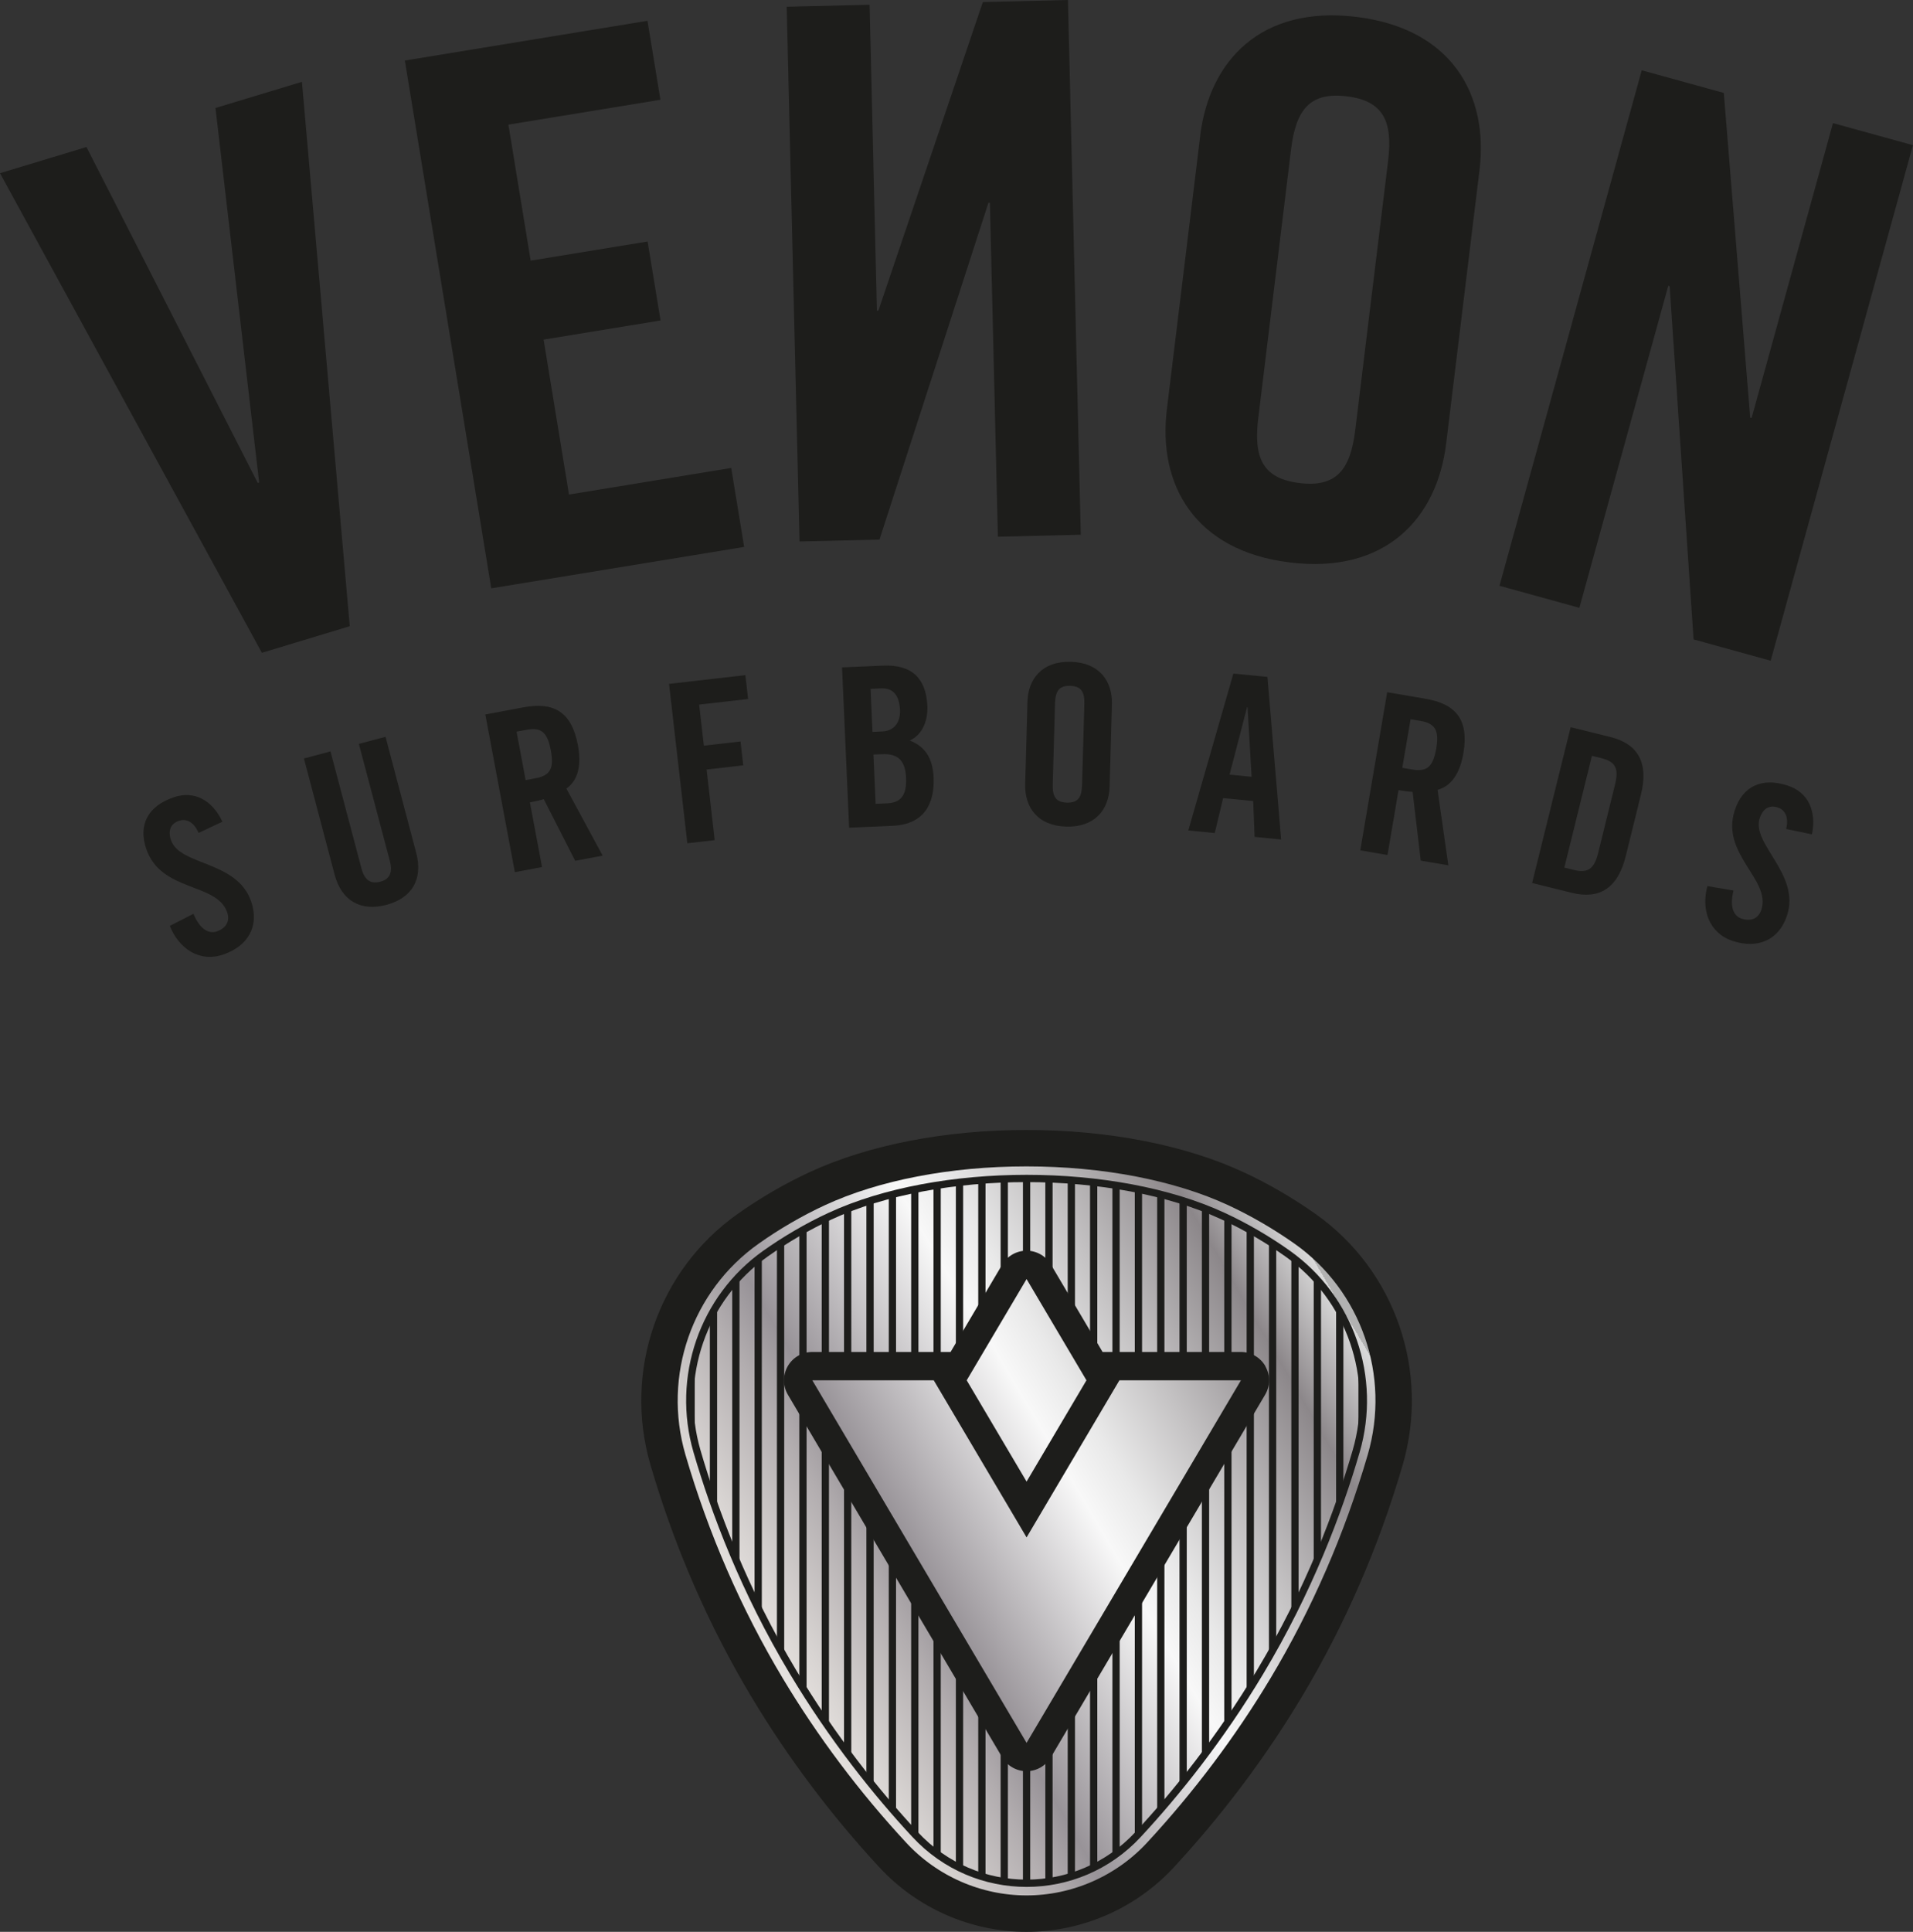 <?xml version="1.0" encoding="UTF-8"?>
<svg id="Calque_1" xmlns="http://www.w3.org/2000/svg" xmlns:xlink="http://www.w3.org/1999/xlink" version="1.1" viewBox="0 0 300 302.86">
  <rect x="0" y="0" width="300" height="302.86" fill="#333333" stroke="none"/>
  <!-- Generator: Adobe Illustrator 29.3.1, SVG Export Plug-In . SVG Version: 2.1.0 Build 151)  -->
  <defs>
    <style>
      .st0, .st1 {
        fill: none;
      }

      .st1 {
        stroke-width: 1.14px;
      }

      .st1, .st2 {
        stroke: #1d1d1b;
        stroke-miterlimit: 10;
      }

      .st3 {
        fill: #1d1d1b;
      }

      .st2 {
        fill: url(#Argent);
        stroke-width: 5.71px;
      }

      .st4 {
        fill: url(#Argent1);
      }

      .st5 {
        fill: url(#Argent2);
      }

      .st6 {
        clip-path: url(#clippath);
      }
    </style>
    <linearGradient id="Argent" x1="120.24" y1="259.61" x2="211.07" y2="206.13" gradientUnits="userSpaceOnUse">
      <stop offset="0" stop-color="#eeebe9"/>
      <stop offset="0" stop-color="#e7e3e0"/>
      <stop offset=".06" stop-color="#d8d4d2"/>
      <stop offset=".19" stop-color="#b2adaf"/>
      <stop offset=".26" stop-color="#989398"/>
      <stop offset=".52" stop-color="#f8f8f8"/>
      <stop offset=".59" stop-color="#e9e9e9"/>
      <stop offset=".71" stop-color="#c4c2c3"/>
      <stop offset=".88" stop-color="#8c878a"/>
      <stop offset="1" stop-color="#dadada"/>
      <stop offset="1" stop-color="#b2b2b2"/>
    </linearGradient>
    <clipPath id="clippath">
      <path class="st0" d="M143.5,287.59c9.46,10.2,25.52,10.2,34.98,0,6.04-6.52,12.87-15.02,19.13-25.46,7.65-12.76,12.29-25.09,15.06-34.6,3.37-11.56-.91-24.04-10.74-31-3.1-2.2-6.56-4.23-10.13-5.88-17.01-7.87-44.61-7.87-61.62,0-3.57,1.65-7.02,3.68-10.13,5.88-9.83,6.95-14.11,19.44-10.74,31,2.77,9.51,7.41,21.84,15.06,34.6,6.26,10.44,13.08,18.94,19.13,25.46Z"/>
    </clipPath>
    <linearGradient id="Argent1" data-name="Argent" x1="112.16" y1="245.15" x2="202.99" y2="191.67" xlink:href="#Argent"/>
    <linearGradient id="Argent2" data-name="Argent" x1="120.26" y1="258.9" x2="211.09" y2="205.42" xlink:href="#Argent"/>
  </defs>
  <g>
    <g>
      <path class="st3" d="M33.79,16.93l13.56-4.1,7.5,85.34-13.78,4.17L0,27.15l13.56-4.1,26.86,52.66.22-.07-6.85-58.72Z"/>
      <path class="st3" d="M77.04,92.23L63.49,9.49l38.05-6.23,2.03,12.38-23.84,3.9,3.49,21.32,18.34-3,2.03,12.38-18.34,3,3.98,24.29,25.44-4.17,2.03,12.38-39.65,6.49Z"/>
      <path class="st3" d="M156.49,84.14l-1.25-52.36h-.23s-17.09,52.81-17.09,52.81l-12.54.3L123.37,1.06l13-.31,1.15,47.95h.23S154.13.32,154.13.32l13.35-.32,2.01,83.83-13,.31Z"/>
      <path class="st3" d="M188.21,21.3c1.44-11.76,9.52-20.48,24.51-18.65,14.98,1.83,20.73,12.24,19.3,24l-5.23,42.88c-1.43,11.76-9.52,20.48-24.5,18.65-14.98-1.83-20.73-12.24-19.3-24l5.23-42.88ZM197.32,65.58c-.76,6.23.72,9.45,6.48,10.15,5.76.7,7.97-2.07,8.73-8.29l5.15-42.19c.76-6.22-.72-9.45-6.48-10.15-5.76-.7-7.97,2.07-8.73,8.29l-5.15,42.19Z"/>
      <path class="st3" d="M235.15,91.84l22.31-80.82,12.87,3.55,4.14,50.9.22.06,12.76-46.23,12.54,3.46-22.31,80.82-12.09-3.34-3.75-55.37-.22-.06-13.94,50.48-12.54-3.46Z"/>
    </g>
    <g>
      <path class="st3" d="M31.14,130.57c-.87-1.99-2.16-2.21-3.08-1.89-1.32.45-1.75,1.56-1.24,3.04,1.39,4.05,10.36,3.15,12.57,9.61,1.34,3.92-.55,7-4.37,8.31-3.79,1.3-7-.99-8.39-4.49l3.7-1.89c.99,2.35,2.35,3.21,3.67,2.76,1.42-.49,2.11-1.57,1.63-2.99-1.61-4.71-10.35-3.12-12.69-9.94-1.3-3.79.27-6.72,4.3-8.1,3.33-1.14,6.13.59,7.64,3.83l-3.74,1.76Z"/>
      <path class="st3" d="M47.65,118.91l4.18-1.11,4.86,18.36c.47,1.79,1.41,2.47,2.93,2.07,1.52-.4,1.99-1.46,1.52-3.25l-4.86-18.36,4.18-1.11,4.81,18.19c1.11,4.18-.71,7.11-4.69,8.16-3.98,1.05-7.01-.6-8.11-4.77l-4.81-18.19Z"/>
      <path class="st3" d="M84.98,135.93l-4.24.8-4.63-24.72,5.96-1.12c4.76-.89,7.57.67,8.56,5.94.74,3.97-.49,5.87-1.81,6.79l5.69,10.52-4.31.81-4.93-9.67c-.54.17-1.42.37-2.17.51l1.9,10.13ZM82.43,122.3l1.51-.28c2.29-.43,2.99-1.45,2.44-4.39-.55-2.94-1.57-3.64-3.86-3.21l-1.51.28,1.42,7.6Z"/>
      <path class="st3" d="M107.79,132.2l-2.87-24.99,11.97-1.37.43,3.74-7.68.88.74,6.44,5.75-.66.43,3.74-5.75.66,1.27,11.07-4.29.49Z"/>
      <path class="st3" d="M132.05,104.63l6.4-.28c4.63-.21,6.79,2.07,6.98,6.35.1,2.16-.71,4.46-2.76,5.39,2.24.88,3.6,2.56,3.74,5.8.18,4.14-1.52,7.36-6.43,7.57l-6.82.3-1.11-25.13ZM136.82,114.74l1.57-.07c1.64-.07,2.84-1.24,2.75-3.33-.1-2.33-1.06-3.51-2.98-3.42l-1.64.07.3,6.75ZM137.32,126.02l1.81-.08c2.3-.1,3.07-1.46,2.96-4-.11-2.58-1.15-3.82-3.72-3.71l-1.39.06.34,7.73Z"/>
      <path class="st3" d="M161.13,110.01c.1-3.55,2.27-6.38,6.8-6.26,4.53.13,6.53,3.08,6.44,6.63l-.36,12.95c-.1,3.55-2.27,6.38-6.8,6.26-4.53-.13-6.53-3.08-6.44-6.63l.36-12.95ZM165.09,122.98c-.05,1.88.48,2.8,2.22,2.85,1.74.05,2.32-.84,2.38-2.72l.36-12.74c.05-1.88-.48-2.8-2.22-2.85-1.74-.05-2.32.84-2.38,2.72l-.36,12.75Z"/>
      <path class="st3" d="M190.51,130.6l-4.16-.41,7.07-24.59,5.34.52,2.15,25.49-4.16-.41-.22-5.62-4.72-.46-1.31,5.47ZM192.81,121.44l3.47.34-.64-10.92h-.07s-2.75,10.58-2.75,10.58Z"/>
      <path class="st3" d="M217.58,134.04l-4.26-.73,4.22-24.79,5.98,1.02c4.77.81,6.87,3.25,5.97,8.54-.68,3.98-2.5,5.33-4.05,5.74l1.69,11.84-4.33-.74-1.27-10.78c-.56-.02-1.46-.14-2.21-.27l-1.73,10.17ZM219.91,120.37l1.51.26c2.3.39,3.3-.32,3.81-3.27.5-2.95-.21-3.96-2.51-4.35l-1.51-.26-1.3,7.62Z"/>
      <path class="st3" d="M246.31,114l6.22,1.54c4.33,1.07,6.04,4.01,4.81,9.01l-2.39,9.68c-1.24,5.01-4.12,6.81-8.45,5.74l-6.23-1.54,6.04-24.42ZM245.32,136.01l1.45.36c2.23.55,3.22-.1,3.86-2.67l2.64-10.69c.64-2.57.07-3.61-2.17-4.16l-1.45-.36-4.33,17.52Z"/>
      <path class="st3" d="M280.11,129.94c.5-2.11-.4-3.06-1.33-3.36-1.33-.43-2.33.2-2.82,1.69-1.32,4.08,6.4,8.74,4.29,15.23-1.28,3.94-4.64,5.27-8.48,4.03-3.81-1.24-5.01-4.99-4.01-8.62l4.09.7c-.62,2.47-.04,3.98,1.28,4.41,1.43.46,2.63.01,3.09-1.41,1.54-4.74-6.41-8.7-4.18-15.56,1.24-3.81,4.25-5.21,8.29-3.9,3.35,1.08,4.55,4.15,3.82,7.65l-4.05-.84Z"/>
    </g>
  </g>
  <g>
    <path class="st2" d="M160.99,300c-7.93,0-15.57-3.34-20.97-9.18-7.49-8.08-14.12-16.91-19.72-26.25-6.63-11.06-11.86-23.08-15.55-35.71-3.95-13.55,1.1-28.1,12.56-36.21,3.41-2.42,7.17-4.6,10.87-6.31,8.84-4.09,20.49-6.34,32.81-6.34s23.96,2.25,32.8,6.34c3.7,1.71,7.45,3.89,10.88,6.31,11.46,8.11,16.51,22.66,12.56,36.21-3.68,12.63-8.91,24.64-15.54,35.71-5.6,9.34-12.24,18.17-19.72,26.25-5.4,5.83-13.05,9.18-20.97,9.18Z"/>
    <g class="st6">
      <g>
        <line class="st1" x1="97.86" y1="163.33" x2="97.86" y2="316.67"/>
        <line class="st1" x1="101.37" y1="163.33" x2="101.37" y2="316.67"/>
        <line class="st1" x1="104.87" y1="163.33" x2="104.87" y2="316.67"/>
        <line class="st1" x1="108.38" y1="163.33" x2="108.38" y2="316.67"/>
        <line class="st1" x1="111.89" y1="163.33" x2="111.89" y2="316.67"/>
        <line class="st1" x1="115.4" y1="163.33" x2="115.4" y2="316.67"/>
        <line class="st1" x1="118.9" y1="163.33" x2="118.9" y2="316.67"/>
        <line class="st1" x1="122.41" y1="163.33" x2="122.41" y2="316.67"/>
        <line class="st1" x1="125.92" y1="163.33" x2="125.92" y2="316.67"/>
        <line class="st1" x1="129.43" y1="163.33" x2="129.43" y2="316.67"/>
        <line class="st1" x1="132.93" y1="163.33" x2="132.93" y2="316.67"/>
        <line class="st1" x1="136.44" y1="163.33" x2="136.44" y2="316.67"/>
        <line class="st1" x1="139.95" y1="163.33" x2="139.95" y2="316.67"/>
        <line class="st1" x1="143.46" y1="163.33" x2="143.46" y2="316.67"/>
        <line class="st1" x1="146.96" y1="163.33" x2="146.96" y2="316.67"/>
        <line class="st1" x1="150.47" y1="163.33" x2="150.47" y2="316.67"/>
        <line class="st1" x1="153.98" y1="163.33" x2="153.98" y2="316.67"/>
        <line class="st1" x1="157.49" y1="163.33" x2="157.49" y2="316.67"/>
        <line class="st1" x1="160.99" y1="163.33" x2="160.99" y2="316.67"/>
        <line class="st1" x1="164.5" y1="163.33" x2="164.5" y2="316.67"/>
        <line class="st1" x1="168.01" y1="163.33" x2="168.01" y2="316.67"/>
        <line class="st1" x1="171.51" y1="163.33" x2="171.51" y2="316.67"/>
        <line class="st1" x1="175.02" y1="163.33" x2="175.02" y2="316.67"/>
        <line class="st1" x1="178.53" y1="163.33" x2="178.53" y2="316.67"/>
        <line class="st1" x1="182.04" y1="163.33" x2="182.04" y2="316.67"/>
        <line class="st1" x1="185.54" y1="163.33" x2="185.54" y2="316.67"/>
        <line class="st1" x1="189.05" y1="163.33" x2="189.05" y2="316.67"/>
        <line class="st1" x1="192.56" y1="163.33" x2="192.56" y2="316.67"/>
        <line class="st1" x1="196.07" y1="163.33" x2="196.07" y2="316.67"/>
        <line class="st1" x1="199.57" y1="163.33" x2="199.57" y2="316.67"/>
        <line class="st1" x1="203.08" y1="163.33" x2="203.08" y2="316.67"/>
        <line class="st1" x1="206.59" y1="163.33" x2="206.59" y2="316.67"/>
        <line class="st1" x1="210.1" y1="163.33" x2="210.1" y2="316.67"/>
        <line class="st1" x1="213.6" y1="163.33" x2="213.6" y2="316.67"/>
        <line class="st1" x1="217.11" y1="163.33" x2="217.11" y2="316.67"/>
        <line class="st1" x1="220.62" y1="163.33" x2="220.62" y2="316.67"/>
        <line class="st1" x1="224.13" y1="163.33" x2="224.13" y2="316.67"/>
      </g>
    </g>
    <path class="st1" d="M143.5,287.59c9.46,10.2,25.52,10.2,34.98,0,6.04-6.52,12.87-15.02,19.13-25.46,7.65-12.76,12.29-25.09,15.06-34.6,3.37-11.56-.91-24.04-10.74-31-3.1-2.2-6.56-4.23-10.13-5.88-17.01-7.87-44.61-7.87-61.62,0-3.57,1.65-7.02,3.68-10.13,5.88-9.83,6.95-14.11,19.44-10.74,31,2.77,9.51,7.41,21.84,15.06,34.6,6.26,10.44,13.08,18.94,19.13,25.46Z"/>
    <g>
      <path class="st3" d="M198.45,214.19c-.79-1.39-2.26-2.24-3.86-2.24h-21.68l-8.1-13.7c-.8-1.35-2.25-2.18-3.82-2.18s-3.03.83-3.82,2.18l-8.1,13.7h-21.68c-1.59,0-3.07.85-3.86,2.24-.79,1.39-.78,3.09.03,4.46l33.6,56.84c.8,1.35,2.25,2.18,3.82,2.18s3.02-.83,3.82-2.18l33.6-56.84c.81-1.37.83-3.08.03-4.46"/>
      <polygon class="st4" points="170.38 216.39 160.99 200.52 151.6 216.39 160.99 232.27 170.38 216.39"/>
      <polygon class="st5" points="127.39 216.39 146.43 216.39 160.99 241.02 160.99 241.02 175.55 216.39 194.6 216.39 194.6 216.4 160.99 273.23 127.39 216.39"/>
    </g>
  </g>
</svg>